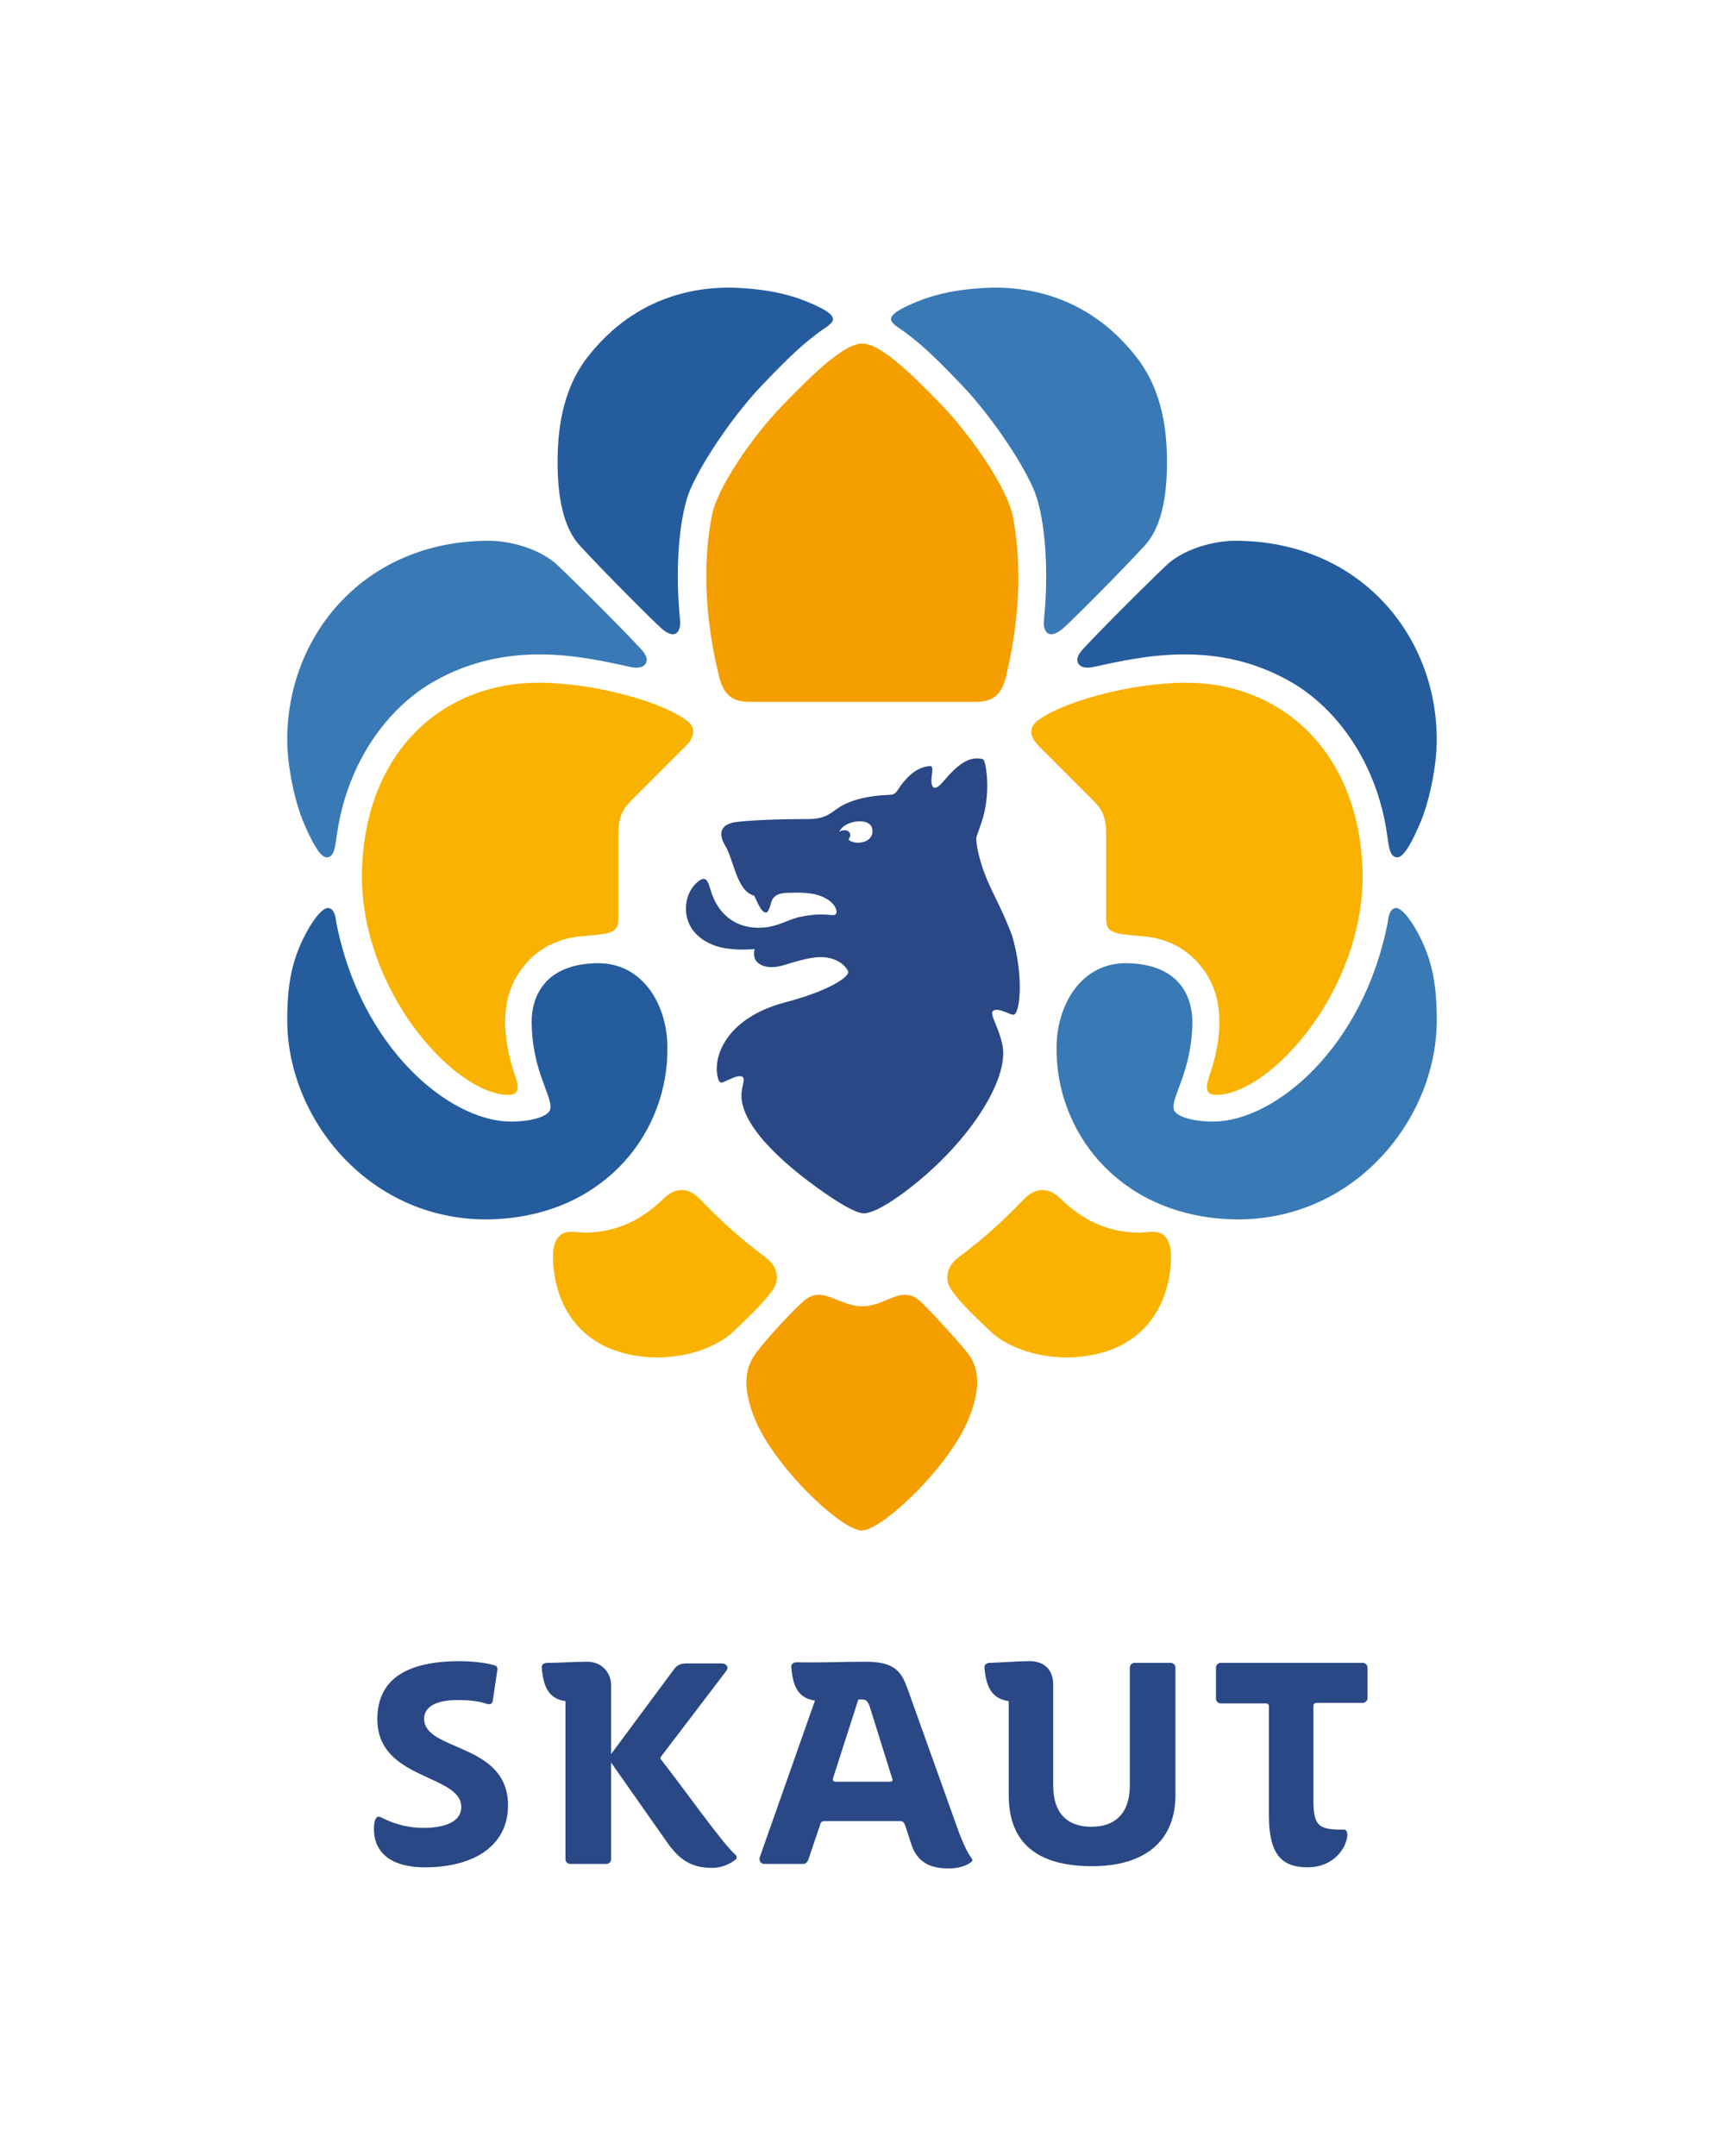 <?xml version="1.0" encoding="UTF-8"?>
<!-- Generator: Adobe Illustrator 20.0.0, SVG Export Plug-In . SVG Version: 6.00 Build 0)  -->
<svg version="1.1" id="artwork" xmlns="http://www.w3.org/2000/svg" xmlns:xlink="http://www.w3.org/1999/xlink" x="0px" y="0px" viewBox="0 0 306.1 382.7" style="enable-background:new 0 0 306.1 382.7;" xml:space="preserve">
<style type="text/css">
	.st0{fill:none;}
	.st1{fill:#294885;}
	.st2{fill:#3979B5;}
	.st3{fill:#255C9E;}
	.st4{fill:#F9B200;}
	.st5{fill:#F49E00;}
</style>
<g>
	<rect y="0" class="st0" width="306.1" height="382.7"/>
	<g>
		<g>
			<g>
				<path class="st1" d="M173.8,151.8c-0.2-0.7-0.6-2.8-0.4-3.3c0.2-0.6,0.6-1.7,0.9-2.6c1.6-4.8,0.9-9.8,0.4-10.9      c-0.1-0.2-0.3-0.3-0.5-0.3c-2.3-0.4-4.2,1.1-6.6,3.9c-0.9,1.1-2,2-2.2,0.4c-0.2-1,0.6-3.1-0.3-3c-2.2,0.2-3.6,1.5-4.9,3.1      c-1,1.3-1,1.9-2.1,2c-2.2,0.1-3.2,0.2-5,0.6c-1.7,0.4-3.2,1-4.2,1.7c-1.3,0.8-2.2,2-5.3,2c-4.8,0-11,0.2-13.3,0.6      c-2.4,0.5-2.8,2-1.5,4.2c1.5,2.5,2,8,5.1,8.8c0.8,1.7,1.4,3.1,2.2,3c0.3-0.1,0.6-0.9,0.8-1.7c0.4-1.7,2.1-1.8,3.2-1.8      c2.8-0.1,4.9,0,6.7,1.1c1.3,0.7,1.9,2,1.7,2.5c-0.4,0.9-1.3-0.3-6.1,0.6c-2.7,0.5-4.3,2-7.7,2c-5.1,0-7.6-3.5-8.5-6.6      c-0.5-1.6-0.8-3-2.6-1.3c-2.3,2.2-2.5,6.4-0.1,8.9c1.6,1.7,3.9,2.6,6.6,2.8c0.8,0.1,2.5,0.1,3.9,0c0,0-0.4,1.1,0.2,2      c0.6,0.9,2.3,1.7,5.1,0.8c4-1.2,7.4-2.3,10.2-0.2c0.5,0.4,1.1,1.1,1.1,1.5c0,0.8-3,3.2-11.4,5.4c-10.3,2.8-12.8,9.7-11.7,13.5      c0.1,0.3,0.3,0.7,0.6,0.7c0.3,0,1.9-0.9,2.8-1.1c1.8-0.3,1,1,0.8,2.6c-0.8,5.7,7.4,13,14.6,18c4,2.8,6.1,3.7,7.1,3.7      c1,0,3.2-0.8,7.1-3.7c11.2-8.3,18.7-19.9,17.5-26.1c-0.7-3.5-2.5-5.7-1.6-6.2c1-0.6,3.2,1,3.7,0.7c1.1-0.7,1.6-7.2-0.4-14      C177.3,159.7,175.1,157.1,173.8,151.8z M152.6,149.6c-1,0.1-2.1-0.4-1.9-0.7c0.1-0.1,0.4-0.5,0.2-1c-0.3-0.6-1.3-0.7-1.9-0.2      c0.5-1.2,2.2-1.9,3.6-1.9c2,0,2.4,1.1,2.3,2C154.8,148.8,153.9,149.5,152.6,149.6z"/>
				<g>
					<path class="st2" d="M59.8,148.3c1.8-13,9.1-22.7,17.2-27.3c13-7.4,25.9-4.6,34.9-2.6c1.3,0.3,2.4,0.1,2.8-0.7       c0.3-0.7,0.1-1.4-1-2.6c-4.2-4.5-14-14.2-15.2-15.2c-3-2.5-7.9-3.9-11.7-3.9c-22,0-35.8,16.7-35.8,35.3       c0,4.9,1.4,11.2,2.9,14.7c1.4,3.3,2.9,6.2,4.1,6.2C59.4,152.2,59.5,150.2,59.8,148.3z"/>
					<path class="st2" d="M186,112.4c-0.6-0.5-0.8-1.4-0.6-2.8c0.9-9.3,0-18.5-1.9-22.8c-2.4-5.5-8.1-13.6-12.6-18.3       c-5.8-6.1-7.9-7.8-10.6-9.8c-0.7-0.5-2.1-1.3-2.1-2c0-0.8,1.1-1.5,2.5-2.2c2.5-1.2,6.2-2.8,12.9-3.3c8-0.7,19.4,1,28.1,12.1       c4.9,6.2,5.5,13.7,5.5,18.8c0,6.1-1,11.5-3.9,14.7c-4.3,4.7-13.4,13.8-14.6,14.8C188.1,112.1,186.8,113,186,112.4z"/>
					<path class="st2" d="M217.5,216.4c22,1.4,37.6-17.1,37.6-35.3c0-6.9-1-10.6-2.8-14.4c-1.6-3.3-3.4-5.5-4.4-5.5       c-1.1,0-1.4,1.5-1.5,2.5c-4.3,22.3-20,35.2-30.7,35.4c-3.1,0.1-7-0.7-7.3-2.2c-0.5-2.2,3.3-6.8,3.3-15.6       c0-3.5-1.6-10-11.3-10.3c-8.6-0.3-12.8,7.7-12.8,14.9C187.4,200.7,198.3,215.2,217.5,216.4z"/>
				</g>
				<g>
					<path class="st3" d="M88.6,216.4c-22,1.4-37.6-17.1-37.6-35.3c0-6.9,1-10.6,2.8-14.4c1.6-3.3,3.4-5.5,4.4-5.5       c1.1,0,1.4,1.5,1.5,2.5c4.3,22.3,20,35.2,30.7,35.4c3.1,0.1,7-0.7,7.3-2.2c0.5-2.2-3.3-6.8-3.3-15.6c0-3.5,1.6-10,11.3-10.3       c8.6-0.3,12.8,7.7,12.8,14.9C118.7,200.7,107.8,215.2,88.6,216.4z"/>
					<path class="st3" d="M120.1,112.4c0.6-0.5,0.8-1.4,0.6-2.8c-0.9-9.3,0-18.5,1.9-22.8c2.4-5.5,8.1-13.6,12.6-18.3       c5.8-6.1,7.9-7.8,10.6-9.8c0.7-0.5,2.1-1.3,2.1-2c0-0.8-1.1-1.5-2.5-2.2c-2.5-1.2-6.2-2.8-12.9-3.3c-8-0.7-19.4,1-28.1,12.1       C99.6,69.4,99,77,99,82.1c0,6.1,1,11.5,3.9,14.7c4.3,4.7,13.4,13.8,14.6,14.8C118,112.1,119.3,113,120.1,112.4z"/>
					<path class="st3" d="M246.3,148.3c-1.8-13-9.1-22.7-17.2-27.3c-13-7.4-25.9-4.6-34.9-2.6c-1.3,0.3-2.4,0.1-2.8-0.7       c-0.3-0.7-0.1-1.4,1-2.6c4.2-4.5,14-14.2,15.2-15.2c3-2.5,7.9-3.9,11.7-3.9c22,0,35.8,16.7,35.8,35.3c0,4.9-1.4,11.2-2.9,14.7       c-1.4,3.3-2.9,6.2-4.1,6.2C246.7,152.2,246.6,150.2,246.3,148.3z"/>
				</g>
				<g>
					<path class="st4" d="M95.6,121.2c9.8,0,22,3.4,26.3,6.7c1.4,1,1.8,2.6-0.1,4.5c-2.5,2.5-7.5,7.5-9.5,9.5       c-1.8,1.8-2.5,2.9-2.5,6.6c0,5.6,0,12.2,0,14.6c0,1.8-0.7,2.5-3.3,2.8c-0.7,0.1-2,0.2-3.1,0.3c-3.5,0.3-8.1,1.6-11.4,6.7       c-4.2,6.5-1.6,15-0.5,18.2c0.8,2.4,0.7,3.8-2.9,3.1c-9.9-2-25.2-20.2-24.3-40.4C65.2,132.9,79,121.2,95.6,121.2z"/>
					<path class="st4" d="M210.6,121.2c-9.8,0-22,3.4-26.3,6.7c-1.4,1-1.8,2.6,0.1,4.5c2.5,2.5,7.5,7.5,9.5,9.5       c1.8,1.8,2.5,2.9,2.5,6.6c0,5.6,0,12.2,0,14.6c0,1.8,0.7,2.5,3.3,2.8c0.7,0.1,2,0.2,3.1,0.3c3.5,0.3,8.1,1.6,11.4,6.7       c4.2,6.5,1.6,15,0.5,18.2c-0.8,2.4-0.7,3.8,2.9,3.1c9.9-2,25.2-20.2,24.3-40.4C240.9,132.9,227.1,121.2,210.6,121.2z"/>
					<path class="st4" d="M170.2,223.2c4.9-3.7,7.6-6.2,11.7-10.4c1.9-1.9,4.1-2.2,6.4,0c3.2,3.1,7.1,5.6,12.8,6       c2.3,0.2,3.5-0.5,5.1,0.2c0.8,0.4,1.6,1.5,1.7,3.4c0.2,7.5-3.4,16.3-14.3,18.2c-7.1,1.3-14.2-0.9-17.7-4.2       c-2.4-2.3-5.1-4.8-6.6-6.9C167.7,227.6,167.7,225.1,170.2,223.2z"/>
					<path class="st4" d="M135.9,223.2c-4.9-3.7-7.6-6.2-11.7-10.4c-1.9-1.9-4.1-2.2-6.4,0c-3.2,3.1-7.1,5.6-12.8,6       c-2.3,0.2-3.5-0.5-5.1,0.2c-0.8,0.4-1.6,1.5-1.7,3.4c-0.2,7.5,3.4,16.3,14.3,18.2c7.1,1.3,14.2-0.9,17.7-4.2       c2.4-2.3,5.1-4.8,6.6-6.9C138.5,227.6,138.4,225.1,135.9,223.2z"/>
				</g>
				<g>
					<path class="st5" d="M126.4,91.5c0.9-4.7,6.8-13.6,12.6-19.6c5.9-6.1,11-10.9,14.1-10.9c3.1,0,8.2,4.8,14.1,10.9       c5.7,6,11.6,14.9,12.6,19.6c0.9,4.7,2.2,14.5-1.2,28.7c-1,4-3.2,4.4-5.7,4.4c-1.1,0-38.4,0-39.5,0c-2.5,0-4.7-0.4-5.7-4.4       C124.2,106,125.5,96.2,126.4,91.5z"/>
					<path class="st5" d="M153.1,231.9c2.8,0,5-1.7,6.9-2c1.6-0.2,2.7,0.3,4.1,1.8c2.1,2.1,5.2,5.5,7.3,8c1.5,1.8,3.5,4.8,0.7,11.9       c-3.4,8.7-15.5,20.1-19.1,20.1s-15.7-11.4-19.1-20.1c-2.8-7.1-0.7-10.1,0.7-11.9c2-2.5,5.1-5.9,7.3-8c1.5-1.5,2.5-2,4.1-1.8       C148,230.2,150.3,231.9,153.1,231.9z"/>
				</g>
			</g>
		</g>
		<g>
			<path class="st1" d="M81.3,301.8c-5.1,0-6,2-6,3.3c0,5.9,14.9,4.2,14.9,15.4c0,7.4-6.4,11-14.7,11c-7.2,0-9.1-3.6-9.1-6.7     c0-0.6,0-1.1,0.2-1.7c0.2-0.5,0.5-0.8,1.2-0.4c2.6,1.3,5,1.8,7.4,1.8c3.8,0,6.7-1.1,6.7-3.7c0-5.9-14.9-4.7-14.9-15.6     c0-6.9,4.9-10.3,14.7-10.3c1.6,0,4.2,0.2,6,0.7c0.5,0.1,0.7,0.5,0.6,0.9l-0.8,5.4c-0.1,0.6-0.4,0.7-1,0.6     C84.8,301.9,82.7,301.8,81.3,301.8z"/>
			<path class="st1" d="M104.3,295c2.4,0,4.2,1.8,4.2,4.2v12.2l11.2-15.1c0.5-0.7,1.2-1,2.1-1h6.3c0.9,0,1.4,0.7,0.8,1.4l-11.5,15.1     c-0.2,0.2-0.2,0.4,0,0.6c4.6,5.9,10.7,14.6,13.1,16.8c0.5,0.4,0.3,0.8,0,1c-0.8,0.6-2.2,1.4-4.1,1.4c-3.8,0-5.9-1.6-8-4.6     l-9.9-14.1v17.2c0,0.4-0.4,0.8-0.8,0.8h-6.5c-0.4,0-0.8-0.4-0.8-0.8V302c-2.7-0.4-3.9-2.1-4.2-5.9c-0.1-0.6,0.4-0.9,1-0.9     C99.7,295.2,101.8,295,104.3,295z"/>
			<path class="st1" d="M153.7,295c5.1,0,6.3,1.7,7.4,4.7l9.2,25.7c1,2.6,1.7,3.8,2.2,4.5c0.2,0.2,0.2,0.5-0.1,0.7     c-0.7,0.5-1.9,1.1-4,1.1c-3.5,0-5.6-1.3-6.6-4.3l-1.1-3.4c-0.2-0.5-0.4-0.7-0.9-0.7h-13.4c-0.5,0-0.7,0.2-0.8,0.7l-2.1,6.2     c-0.2,0.4-0.4,0.7-1,0.7h-6.8c-0.6,0-1-0.6-0.8-1.2l9.8-27.8c-2.7-0.4-3.9-2.1-4.2-5.9c-0.1-0.6,0.4-0.9,1-0.9     C145.7,295.2,149.5,295,153.7,295z M158.4,315.7l-4-12.8c-0.3-0.8-0.6-1.2-1.3-1.2h-0.7l-4.5,14c-0.1,0.4,0.1,0.6,0.5,0.6h9.6     C158.4,316.3,158.6,316.1,158.4,315.7z"/>
			<path class="st1" d="M174.8,296.1c-0.1-0.6,0.4-0.9,1-0.9c2.7-0.1,5-0.3,7-0.3c2.5,0,4.2,1.4,4.2,4.2V317c0,4.8,2.4,7.3,6.8,7.3     c4.3,0,6.8-2.5,6.8-7.3v-21c0-0.4,0.4-0.8,0.8-0.8h6.5c0.4,0,0.8,0.4,0.8,0.8v22.7c0,8.1-5.4,12.6-14.8,12.6     c-9.7,0-14.8-4.1-14.8-12.6V302C176.4,301.6,175.1,299.9,174.8,296.1z"/>
			<path class="st1" d="M233.2,302.8v16.9c0,3.8,0.8,4.7,3,5c0.6,0.1,1.5,0.1,2.1,0.1c0.8-0.1,1,0.4,0.9,1.3c-0.4,2.5-2.8,5.4-7,5.4     c-4.9,0-6.9-2.6-6.9-9.3v-19.3c0-0.3-0.2-0.5-0.5-0.5h-8.1c-0.4,0-0.8-0.4-0.8-0.8V296c0-0.4,0.4-0.8,0.8-0.8h25.3     c0.4,0,0.8,0.4,0.8,0.8v5.5c0,0.4-0.4,0.8-0.8,0.8h-8.1C233.4,302.3,233.2,302.5,233.2,302.8z"/>
		</g>
	</g>
</g>
</svg>